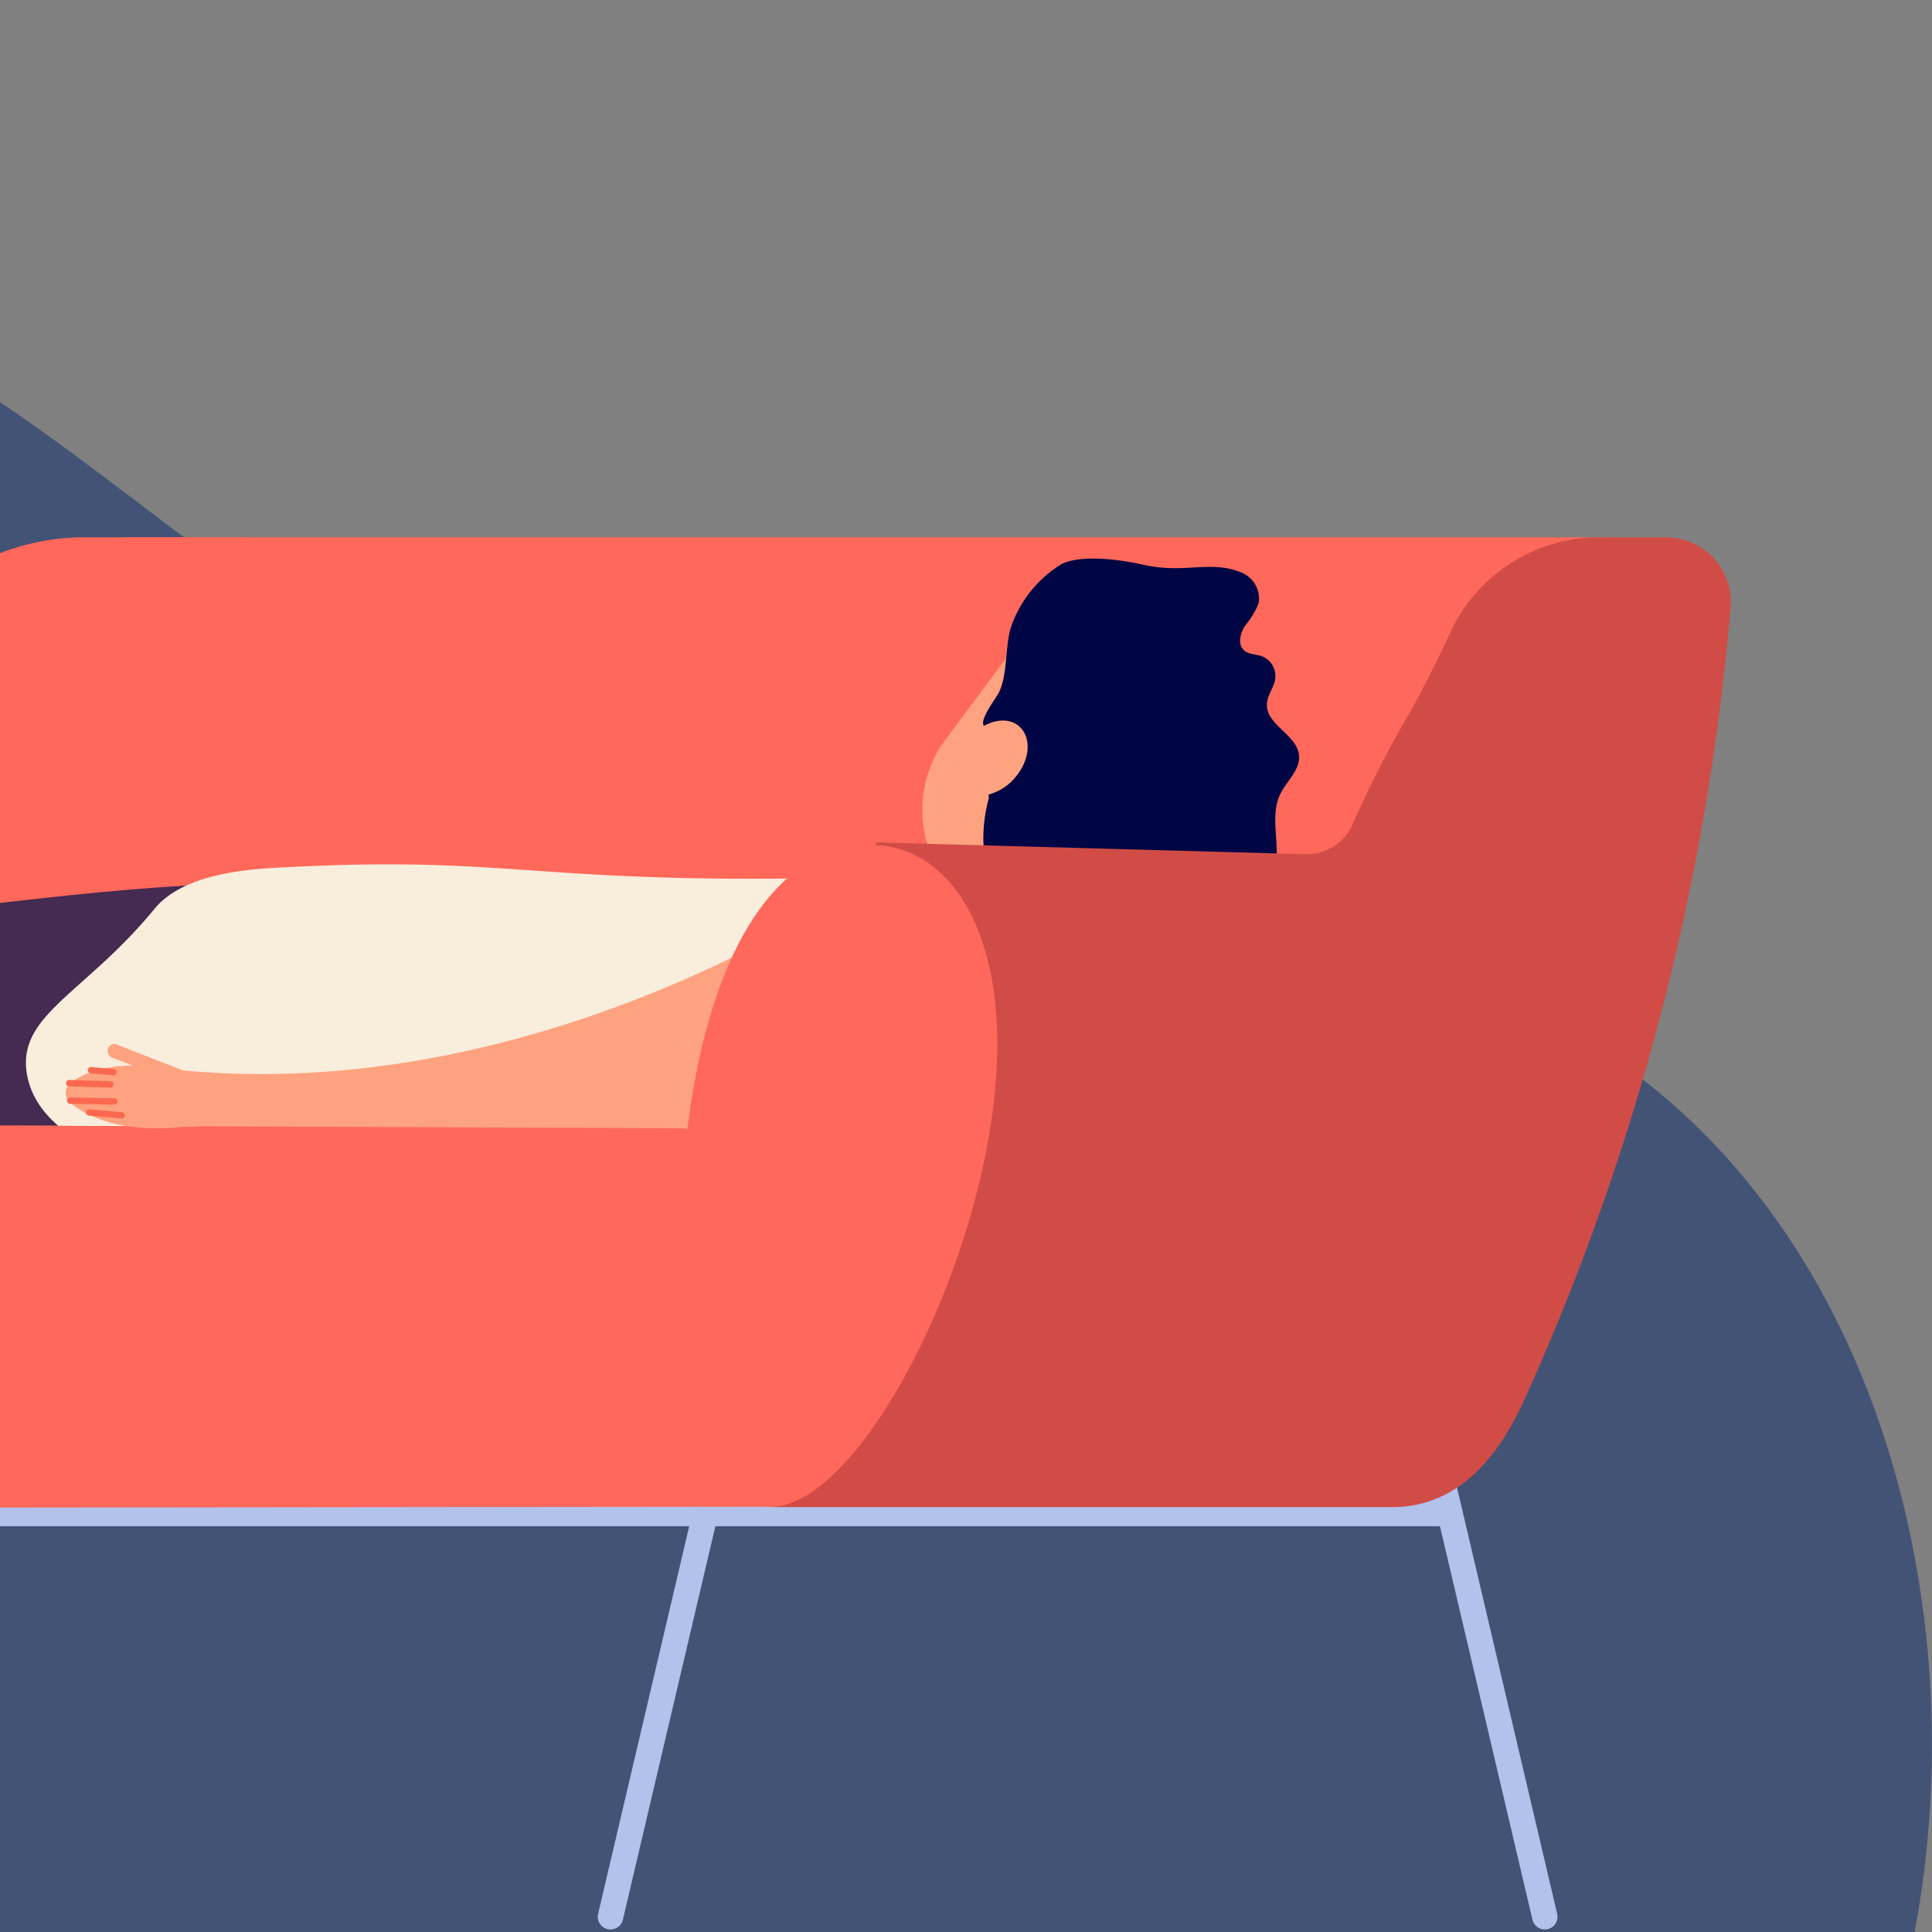 <svg xmlns="http://www.w3.org/2000/svg" xmlns:xlink="http://www.w3.org/1999/xlink" width="170" height="170" viewBox="0 0 170 170">
  <rect x="0" y="0" width="170" height="170" fill="#808080" stroke="none"/>
  <defs>
    <clipPath id="clip-path">
      <rect id="Rectangle_12586" width="170" height="170" fill="#fff"/>
    </clipPath>
    <clipPath id="clip-path-2">
      <rect id="Rectangle_11582" width="381.836" height="191.056" fill="none"/>
    </clipPath>
    <clipPath id="clip-depression">
      <rect width="170" height="170"/>
    </clipPath>
  </defs>
  <g id="depression" clip-path="url(#clip-depression)">
    <g id="Mask_Group_18187" clip-path="url(#clip-path)">
      <path id="Path_28915" d="M35.52,11.25c75.947-34.066,96.822,19.222,129.4,28.59,24.363,7,67.3,11.383,99.895,30.962,25.969,15.6,34.643,50.279,29.254,78.663H18.853C16.715,94.654-31.684,41.394,35.52,11.25" transform="translate(-125.6 20.534)" fill="#435376"/>
      <g id="Group_19736" transform="translate(-229.542 9)">
        <g id="Group_19012" transform="translate(0 0)" clip-path="url(#clip-path-2)">
          <path id="Path_27877" d="M107.572,35.116l3.852,11.233c.19.553-.034,1.223-.446,1.333l-6.541,1.734c-.381.1-.73-.336-.728-.914l.043-12.015c.011-3.157,2.857-4.179,3.82-1.371" transform="translate(37.961 41.535)" fill="#6d72a0"/>
          <path id="Path_27878" d="M102.982,34.731l3.852,11.233c.19.553-.034,1.223-.446,1.333l-6.541,1.734c-.381.1-.73-.336-.728-.914L99.162,36.1c.011-3.157,2.857-4.179,3.82-1.371" transform="translate(52.836 41.057)" fill="#6d72a0"/>
          <path id="Path_27879" d="M163.655,17.083,144,82.344H4.66L32.845,17.083Z" transform="translate(207.74 21.196)" fill="#ff685a"/>
          <path id="Path_27880" d="M77.376,49.515C78.519,43.4,79.941,37.231,82.7,32.38q1.213-2.134,2.373-4.307a20.611,20.611,0,0,1,18.159-10.991h14.327L96.74,68.5l-38.464-.258a23.3,23.3,0,0,0,19.1-18.726" transform="translate(133.703 21.196)" fill="#ff685a"/>
          <path id="Path_27881" d="M103.88,37.984l6.765-.724,1.2,6.247-7.97.031a2.988,2.988,0,0,1-3-2.989c0-1.676,1.333-2.519,3.007-2.566" transform="translate(43.966 46.23)" fill="#ffa27f"/>
          <path id="Path_27882" d="M52.348,45.081a4.4,4.4,0,0,1,3.939-4.365c13.774-1.535,27.668-4.325,41.48-5.149,19.763-1.183,39.306-5.021,55.032-4.9l2.38.052c6.5.141,10.518,6.2,7.56,11.289A44.44,44.44,0,0,0,158.19,52H54.978a2.632,2.632,0,0,1-2.631-2.633Z" transform="translate(100.814 38.05)" fill="#452a51"/>
          <path id="Path_27883" d="M37.225,111.994a1.118,1.118,0,0,0,1.089-.865L54.87,40.693a1.121,1.121,0,0,0-2.182-.513L36.134,110.619a1.117,1.117,0,0,0,1.091,1.376" transform="translate(246.038 48.782)" fill="#b2c3eb"/>
          <path id="Path_27884" d="M12.191,54.6h200.46v2.96H12.191a1.538,1.538,0,0,1,0-2.96" transform="translate(144.378 67.737)" fill="#b2c3eb"/>
          <path id="Path_27885" d="M99.031,104.117a1.119,1.119,0,0,0,1.089-.863l13.258-56.21a1.12,1.12,0,1,0-2.18-.515L97.94,102.739a1.118,1.118,0,0,0,1.091,1.378" transform="translate(49.042 56.659)" fill="#b2c3eb"/>
          <path id="Path_27886" d="M23.613,109.956A1.117,1.117,0,0,0,24.7,108.58L9.015,41.823a1.121,1.121,0,0,0-2.182.513l15.692,66.755a1.118,1.118,0,0,0,1.089.865" transform="translate(341.859 50.82)" fill="#b2c3eb"/>
          <path id="Path_27887" d="M76.909,15.943l1.226.047a.191.191,0,1,0,.013-.381l-1.223-.047a.191.191,0,1,0-.016.381" transform="translate(131.587 19.309)" fill="#fff"/>
          <path id="Path_27888" d="M35.669,47.091a2.851,2.851,0,0,1-.285-.307,13.048,13.048,0,0,1-3.245-12.629c-.011-.108-.016-.213-.025-.32A4.6,4.6,0,0,0,34.6,32.152c1.259-1.629,1.27-3.625.029-4.463a2.384,2.384,0,0,0-1.64-.343,3.834,3.834,0,0,0-1.277.432c-.222-.229.19-1.093.3-1.315.28-.54.674-1.013.972-1.544a8.561,8.561,0,0,0,.679-3.094L28.014,29.41A10.568,10.568,0,0,0,26.8,38.476a12.032,12.032,0,0,0,1.972,3.858,25.628,25.628,0,0,1-.67,4.307,14.567,14.567,0,0,0-.329,5.483c.11.724,1.12,1.573,1.714,2,2.324,1.681,5.113,4.06,7.894,3.357.607-.152.744-3.108.838-4.466.1-1.43-.04-2.606.056-4.036A9,9,0,0,1,38.5,47.66a12.7,12.7,0,0,1-1.752,0,2.155,2.155,0,0,1-1.08-.571" transform="translate(284.416 27.079)" fill="#ffa27f"/>
          <path id="Path_27889" d="M41.929,46.483c1.828-2,0-5.328,1.147-7.782.54-1.152,1.728-2.1,1.687-3.35-.063-1.931-3-2.778-2.828-4.712.067-.728.594-1.36.717-2.086a1.863,1.863,0,0,0-1.132-2.03c-.542-.2-1.206-.152-1.622-.551-.542-.518-.325-1.472.1-2.131a7.338,7.338,0,0,0,1.208-2,2.484,2.484,0,0,0-1.636-2.74c-2.693-1.053-4.871.179-8.533-.641C29,18,25.556,17.528,23.824,18.425a10.5,10.5,0,0,0-4.434,5.591c-.482,1.535-.287,4.349-1.076,5.752-.3.533-1.721,2.429-1.277,2.859,3.189-1.667,5.1,1.515,2.891,4.374a4.609,4.609,0,0,1-2.485,1.683c.009.108.011.213.022.32a13.085,13.085,0,0,0,3.529,12.94,2.183,2.183,0,0,0,1.08.567c1.979.367,1.114-.769,4.7,1.179a3.784,3.784,0,0,0,3.012.551c1.109-.406,1.591-1.551,2.138-2.653,3.141.081,2.519-1.114,4.087-2.581,1.609-1.508,4.432-.892,5.92-2.523" transform="translate(299.089 22.232)" fill="#000543"/>
          <path id="Path_27890" d="M113.54,32.564s22.638,7.35,3.681,22.761a15.584,15.584,0,0,1-3.558,1.9c-2.055.784-4.638-.029-7.542.137-3.464.2-14.981-.365-18.461-.7-10.785-1.046-19.272-.491-29-.486-5.142-.025-16.545,1.223-21.93,1.4-1.763-.125-6.178-.708-7.276-1.3-.818-.439-8.084-2.4-9.026-7.883-.9-5.212,5.077-7.067,11.235-14.565,2.7-3.292,8.99-3.516,11.376-3.641,21.975-1.152,22.138,1.961,55.915.695,1.568-.1,9.66-.085,14.589,1.683" transform="translate(211.484 37.13)" fill="#f9eddc"/>
          <path id="Path_27891" d="M7.468,80.15l4.062-36.223L49.3,44.966a4.4,4.4,0,0,0,4.092-2.514A97.157,97.157,0,0,1,58.357,32.7c1.32-2.337,2.53-4.741,3.648-7.173A14.426,14.426,0,0,1,75.1,17.083h5.945a5.692,5.692,0,0,1,5.653,6.2A212.868,212.868,0,0,1,68.433,93.24c-2.463,5.275-6.03,9.178-11.524,9.178H2.66c-.883,0,.092-.114-.793-.289L0,79.133a13.862,13.862,0,0,1,3.861.365c.955.226,2.207.444,3.608.652" transform="translate(295.119 21.196)" fill="#d14c46"/>
          <path id="Path_27892" d="M99.99,44.264c4.558-3.809-1.208-16.821-5.741-13.039-.309.258-27.675,19.23-59.576,16.026-5.579-.56-4.3,4.428,1.586,4.95,25.815,2.286,50.414,3.175,63.73-7.937" transform="translate(210.495 37.897)" fill="#ffa27f"/>
          <path id="Path_27893" d="M29.743,52.295c-2.366,15.705-.345,35.119,7,35.119s17.1-18.042,19.467-33.747S53,29.166,45.65,29.166,32.109,36.589,29.743,52.295" transform="translate(260.534 36.187)" fill="#ff685a"/>
          <path id="Path_27894" d="M54.938,40.044l140.183.544a7.983,7.983,0,0,1,8.078,6.7l2.552,20.03c.459,3.616,1.335,6.579-2.579,6.581-42.038.036-115.573.152-148.344.1-10.07-.016-18.215-7.612-18.215-16.98,0-9.406,8.217-17.02,18.324-16.98" transform="translate(93.628 49.684)" fill="#ff685a"/>
          <path id="Path_27895" d="M71.245,38.553s-6.753-2.082-10.628.818a1.17,1.17,0,0,0,.148,1.844c1.707,1.322,5.051,2.752,11.022,1.844Z" transform="translate(175.091 46.936)" fill="#ffa27f"/>
          <path id="Path_27896" d="M66.22,40.357a.28.28,0,0,0,.025-.558l-2.879-.253a.284.284,0,0,0-.3.255.281.281,0,0,0,.255.3l2.879.251.025,0" transform="translate(174.04 49.064)" fill="#fa694f"/>
          <path id="Path_27897" d="M65.653,38.624a.28.28,0,0,0,.025-.558l-1.99-.179a.272.272,0,0,0-.3.255.279.279,0,0,0,.255.3l1.99.177.025,0" transform="translate(173.883 47.005)" fill="#fa694f"/>
          <path id="Path_27898" d="M67.515,39.711a.28.28,0,0,0,.007-.56l-3.881-.072a.283.283,0,0,0-.285.276.28.28,0,0,0,.276.285l3.879.072Z" transform="translate(172.079 48.486)" fill="#fa694f"/>
          <path id="Path_27899" d="M67.4,39.067a.28.28,0,0,0,.009-.56L63.8,38.393a.276.276,0,0,0-.289.271.282.282,0,0,0,.271.289l3.612.114Z" transform="translate(171.844 47.635)" fill="#fa694f"/>
          <path id="Path_27900" d="M60.984,38.169,65.6,39.982a.56.56,0,0,0,.728-.367c.108-.316,1.542-.06,1.248-.177l-6.2-2.42a.56.56,0,0,0-.73.365.631.631,0,0,0,.341.786" transform="translate(178.408 45.883)" fill="#ffa27f"/>
        </g>
      </g>
    </g>
  </g>
</svg>
